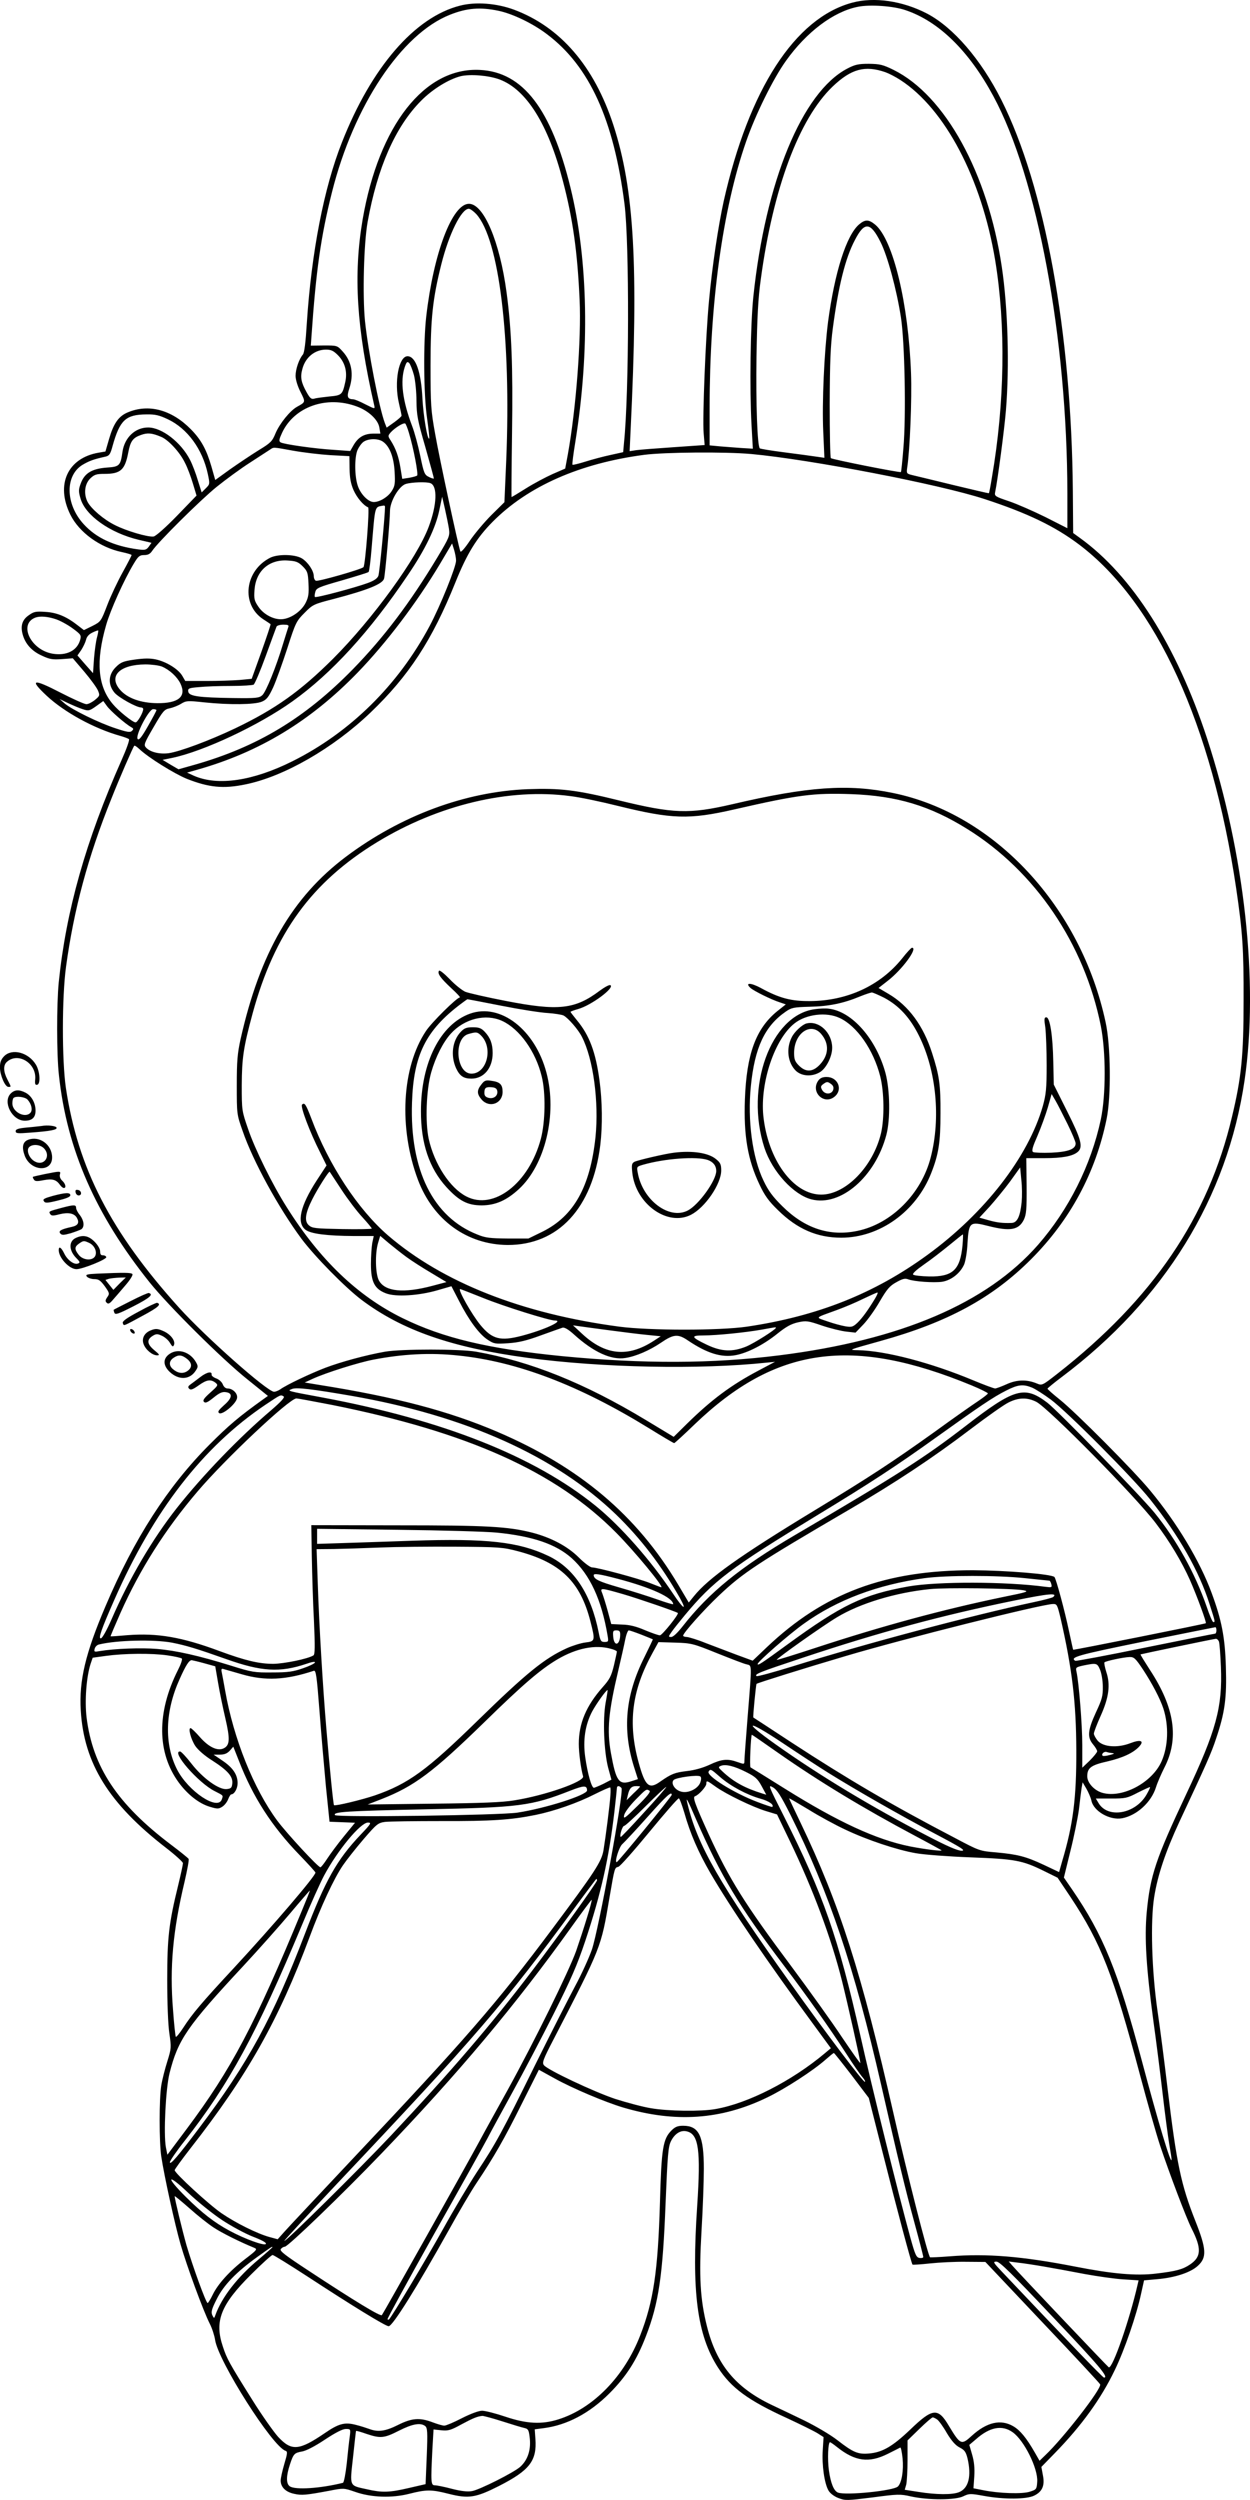 <?xml version="1.0" encoding="UTF-8"?>
<svg xmlns="http://www.w3.org/2000/svg" version="1.0" viewBox="0 0 754.737 1508.822" preserveAspectRatio="xMidYMid meet">
  <g transform="translate(-609.537,1755.006) scale(0.1,-0.1)" fill="#000000" stroke="none">
    <path d="M11241 17534 c-346 -93 -624 -523 -776 -1198 -33 -151 -70 -395 -89 -604 -20 -210 -40 -707 -32 -797 l6 -71 -187 -13 c-104 -7 -206 -15 -227 -18 l-39 -6 6 129 c48 990 22 1452 -104 1839 -116 356 -321 593 -601 697 -106 39 -232 48 -325 24 -273 -69 -535 -372 -713 -825 -109 -275 -184 -664 -212 -1090 -7 -117 -15 -181 -24 -191 -23 -27 -44 -88 -44 -128 0 -23 12 -63 30 -98 31 -62 31 -60 -21 -89 -42 -23 -105 -101 -130 -160 -20 -49 -29 -58 -103 -103 -45 -28 -121 -79 -171 -114 l-90 -65 -23 81 c-30 103 -62 162 -124 225 -117 119 -257 156 -384 101 -53 -23 -83 -66 -110 -159 l-22 -76 -41 -7 c-187 -32 -261 -192 -171 -374 53 -107 178 -198 311 -226 33 -7 59 -15 59 -18 0 -3 -24 -50 -54 -104 -30 -54 -72 -143 -93 -198 -38 -99 -39 -100 -90 -126 l-51 -25 -39 30 c-65 51 -123 76 -193 80 -56 4 -70 2 -99 -19 -41 -27 -53 -64 -39 -116 15 -57 55 -102 116 -129 46 -22 65 -25 121 -21 l66 5 70 -82 c38 -45 75 -96 82 -113 12 -29 11 -32 -18 -56 -17 -14 -40 -26 -52 -26 -12 0 -83 32 -157 70 -166 86 -190 81 -83 -19 107 -100 287 -198 443 -242 25 -7 49 -16 54 -20 5 -4 -15 -60 -44 -125 -217 -489 -336 -911 -380 -1343 -13 -133 -13 -435 1 -559 48 -450 222 -845 548 -1252 114 -142 437 -463 590 -585 l124 -100 -28 -20 c-148 -106 -208 -157 -325 -274 -252 -253 -454 -566 -628 -976 -121 -284 -160 -448 -149 -629 19 -319 170 -562 514 -828 57 -44 103 -86 103 -93 0 -8 -13 -68 -29 -134 -56 -228 -66 -315 -66 -571 0 -138 5 -271 13 -323 12 -84 12 -90 -12 -167 -14 -44 -31 -110 -37 -147 -13 -80 -13 -342 0 -428 18 -119 82 -410 116 -529 38 -132 137 -402 177 -481 14 -27 28 -71 32 -97 19 -129 347 -646 426 -670 12 -4 11 -16 -8 -79 -12 -41 -22 -86 -22 -100 0 -39 29 -69 80 -80 47 -11 73 -8 213 18 87 17 88 17 155 -6 98 -35 224 -39 329 -12 102 26 134 26 236 0 122 -31 165 -24 305 47 185 94 230 152 220 285 l-4 57 54 7 c141 18 277 90 397 210 102 102 165 201 220 344 78 201 102 367 119 802 12 293 16 342 32 375 23 47 60 70 97 60 71 -17 84 -114 62 -448 -35 -519 -1 -781 126 -978 79 -122 181 -197 415 -304 82 -38 165 -79 186 -92 l36 -23 -5 -79 c-6 -89 10 -202 35 -244 10 -17 34 -35 60 -45 42 -16 52 -15 206 4 151 20 166 21 231 6 104 -23 270 -23 317 1 36 17 42 17 125 2 120 -22 257 -21 303 2 49 24 65 61 52 124 l-9 49 80 82 c163 167 280 329 363 502 59 121 132 334 159 461 l18 81 78 7 c108 9 203 40 247 81 55 50 52 101 -15 270 -87 220 -113 343 -168 800 -19 160 -46 371 -61 470 -35 244 -43 538 -20 684 21 134 69 276 152 455 163 348 194 417 222 503 53 156 65 246 59 433 -5 179 -26 284 -86 446 -70 191 -209 423 -372 619 -100 121 -446 469 -546 549 -40 32 -73 61 -73 65 1 3 39 35 86 70 621 467 1000 1082 1104 1791 86 589 0 1372 -227 2065 -183 558 -452 982 -768 1209 l-40 29 -2 256 c-8 953 -169 1837 -432 2359 -123 244 -290 437 -448 520 -148 77 -319 102 -452 66z m321 -45 c201 -67 384 -246 531 -519 266 -492 446 -1463 447 -2397 l0 -211 -132 67 c-73 36 -173 80 -221 96 -83 28 -88 31 -83 55 15 70 56 381 65 493 22 267 12 621 -25 867 -84 565 -342 1034 -653 1188 -65 32 -83 36 -150 37 -64 0 -84 -5 -130 -29 -272 -142 -494 -681 -567 -1376 -18 -174 -23 -557 -11 -776 l8 -142 -68 4 c-37 3 -96 7 -130 10 l-63 6 0 226 c0 627 78 1198 220 1607 56 162 164 381 241 488 124 174 287 297 434 326 72 15 214 5 287 -20z m-2457 -4 c86 -18 209 -77 295 -143 254 -192 401 -513 466 -1023 30 -235 28 -1144 -3 -1441 l-5 -57 -77 -17 c-42 -9 -110 -27 -151 -40 -41 -13 -76 -21 -78 -19 -3 2 5 64 17 137 88 547 78 1099 -29 1535 -116 475 -287 698 -546 711 -335 18 -611 -335 -709 -902 -57 -335 -37 -655 70 -1123 5 -23 4 -22 -54 7 -32 17 -65 30 -72 30 -36 1 -41 15 -25 64 29 86 15 165 -39 224 -33 37 -34 37 -113 37 l-80 -1 4 56 c27 392 56 601 124 871 131 521 419 954 712 1070 103 41 183 47 293 24z m2337 -371 c20 -7 61 -28 90 -47 269 -174 490 -593 572 -1087 65 -395 58 -863 -20 -1314 -8 -50 -16 -92 -18 -93 -1 -1 -96 21 -212 49 -115 28 -226 55 -248 60 -37 9 -38 10 -33 46 16 102 29 415 23 569 -15 421 -108 806 -216 897 -39 32 -60 33 -97 2 -77 -65 -148 -289 -188 -589 -23 -182 -37 -485 -29 -661 l7 -159 -49 7 c-27 4 -114 16 -193 26 -79 10 -145 21 -148 24 -15 15 -24 271 -20 551 4 244 10 356 26 470 74 548 231 968 433 1162 113 108 196 130 320 87z m-2329 -44 c161 -61 293 -271 381 -612 60 -228 88 -428 101 -718 11 -237 -22 -660 -71 -932 l-16 -86 -76 -33 c-42 -19 -114 -57 -160 -86 -46 -29 -86 -53 -88 -53 -1 0 0 174 3 388 6 397 -3 625 -33 847 -41 307 -138 535 -227 535 -101 0 -214 -297 -258 -680 -18 -157 -16 -472 5 -614 9 -65 15 -120 13 -123 -11 -10 -36 141 -41 242 -8 161 -41 255 -90 255 -53 0 -82 -156 -52 -283 9 -38 16 -72 16 -76 0 -4 -20 -22 -45 -40 l-45 -32 -11 28 c-34 90 -101 434 -120 617 -15 153 -7 467 16 596 59 328 167 575 323 732 68 69 165 129 238 148 58 14 171 5 237 -20z m-142 -812 c138 -152 211 -748 181 -1486 l-11 -253 -78 -77 c-43 -43 -102 -113 -131 -156 -30 -45 -54 -72 -57 -64 -13 34 -128 570 -152 708 -26 143 -28 176 -28 415 0 285 13 402 65 610 46 183 121 335 166 335 8 0 28 -14 45 -32z m2441 -169 c42 -83 97 -286 123 -454 23 -146 32 -596 15 -789 -6 -78 -13 -143 -15 -145 -6 -5 -415 76 -423 84 -4 4 -7 151 -7 328 1 251 5 352 19 457 34 255 75 421 133 531 58 113 94 110 155 -12z m-3277 -682 c43 -43 59 -100 45 -163 -17 -77 -21 -80 -97 -87 -37 -4 -78 -9 -90 -13 -17 -5 -26 2 -46 38 -33 59 -40 91 -26 141 18 70 75 117 143 117 30 0 45 -7 71 -33z m460 -122 c8 -33 15 -102 15 -155 1 -85 6 -115 54 -280 29 -102 52 -187 51 -188 -2 -2 -16 2 -31 10 -25 12 -30 23 -51 126 -13 63 -35 144 -49 180 -58 153 -73 271 -45 356 11 32 15 36 27 25 7 -8 20 -41 29 -74z m-346 -188 c72 -26 130 -81 137 -128 l6 -36 -45 0 c-54 -1 -89 -22 -117 -70 l-20 -35 -98 7 c-118 7 -304 34 -322 45 -12 7 -10 18 9 59 74 157 269 225 450 158z m-1141 -77 c119 -56 210 -181 242 -330 13 -61 13 -62 -12 -87 l-25 -25 -23 73 c-12 41 -33 96 -47 123 -54 106 -170 196 -253 196 -78 0 -142 -60 -155 -146 -12 -85 -18 -91 -95 -96 -89 -7 -133 -33 -156 -93 -15 -39 -15 -51 -3 -92 28 -103 179 -210 352 -251 l77 -18 -16 -23 c-15 -20 -22 -22 -63 -17 -149 20 -254 69 -330 152 -112 122 -114 296 -5 360 40 23 64 32 136 48 23 5 30 15 43 64 44 157 79 190 205 191 52 1 77 -5 128 -29z m1456 -81 c29 -96 58 -251 50 -259 -5 -4 -27 -10 -50 -14 l-40 -6 -11 68 c-11 68 -28 115 -59 164 -17 26 -17 28 1 49 26 28 76 59 87 53 4 -3 14 -28 22 -55z m-1497 -25 c44 -17 115 -94 145 -157 15 -28 36 -85 48 -125 l22 -73 -118 -122 c-69 -71 -128 -123 -141 -125 -34 -5 -166 34 -234 69 -67 33 -143 98 -165 140 -24 48 -18 106 15 140 26 25 37 29 88 29 97 0 123 24 143 130 13 68 28 88 77 105 39 14 65 12 120 -11z m1341 -30 c40 -28 65 -92 70 -181 4 -71 2 -86 -17 -116 -22 -36 -73 -67 -109 -67 -33 0 -79 47 -96 97 -20 57 -21 172 -2 217 8 18 24 41 37 50 30 20 88 21 117 0z m-543 -54 c61 -11 162 -23 225 -27 l115 -6 1 -76 c1 -55 7 -90 24 -129 20 -45 59 -92 88 -104 10 -4 -17 -349 -28 -361 -12 -13 -274 -88 -287 -82 -7 2 -13 15 -13 27 0 33 -35 85 -72 108 -42 25 -144 27 -191 4 -154 -78 -178 -281 -43 -371 23 -15 43 -28 45 -30 2 -1 -23 -76 -55 -166 l-59 -164 -74 -7 c-41 -3 -131 -6 -200 -6 l-127 0 -18 31 c-24 41 -96 85 -159 99 -37 8 -72 7 -130 -1 -69 -10 -83 -16 -113 -46 -45 -45 -48 -105 -7 -154 25 -29 132 -89 161 -89 6 0 12 -4 12 -10 0 -20 -34 -80 -46 -80 -17 0 -103 69 -137 110 -92 108 -104 258 -41 477 25 89 109 275 167 371 27 45 35 52 63 52 23 0 36 7 48 25 34 52 292 308 390 387 56 45 146 111 201 146 55 36 109 71 120 78 25 16 12 17 140 -6z m2765 -20 c359 -33 1138 -183 1410 -272 257 -84 424 -164 570 -274 466 -351 802 -1086 949 -2074 39 -264 46 -370 45 -680 0 -330 -13 -463 -70 -700 -143 -607 -478 -1100 -1053 -1550 -92 -72 -94 -73 -125 -60 -60 25 -120 24 -182 -4 -31 -14 -63 -26 -70 -26 -8 0 -67 22 -132 49 -256 107 -531 179 -697 182 -59 1 -59 1 135 55 407 113 676 259 910 493 237 237 391 524 457 848 28 136 25 442 -6 583 -149 697 -671 1259 -1284 1384 -271 56 -514 39 -971 -68 -260 -60 -354 -57 -682 23 -260 64 -357 75 -553 68 -377 -15 -765 -159 -1096 -407 -326 -245 -520 -581 -637 -1101 -19 -87 -23 -132 -23 -279 0 -174 0 -176 35 -275 63 -184 218 -466 356 -652 81 -108 263 -293 362 -368 245 -184 544 -288 1002 -350 447 -60 1041 -72 1445 -29 l50 5 -100 -53 c-165 -87 -283 -175 -431 -320 l-81 -80 -169 102 c-368 222 -696 354 -1024 412 -100 17 -450 17 -550 0 -114 -20 -265 -61 -360 -97 -89 -34 -235 -103 -272 -130 -12 -8 -29 -15 -38 -15 -41 1 -410 327 -573 507 -414 459 -611 842 -684 1328 -24 166 -24 548 1 730 47 345 132 663 274 1015 47 119 130 310 138 319 3 3 17 -7 32 -21 54 -51 209 -147 284 -178 134 -53 222 -62 356 -34 232 47 529 218 754 433 232 222 372 436 513 786 70 174 128 268 225 366 212 214 527 353 915 404 123 16 490 19 645 5z m-1936 -176 c44 -17 40 -130 -10 -263 -70 -188 -338 -557 -578 -797 -197 -196 -347 -303 -591 -420 -156 -74 -333 -140 -402 -150 -56 -7 -111 7 -136 34 -15 16 -11 26 46 124 56 97 65 107 97 113 19 4 50 16 68 27 31 19 39 20 140 9 153 -16 305 -14 348 4 29 12 41 27 69 87 18 40 56 146 85 235 50 156 55 165 104 214 49 50 55 53 176 84 206 54 294 90 304 122 7 22 36 353 36 409 0 58 54 150 95 163 35 11 126 14 149 5z m112 -275 c6 -44 3 -51 -71 -175 -164 -272 -320 -479 -509 -673 -290 -296 -577 -469 -957 -577 l-96 -27 -48 28 -48 29 59 12 c190 40 522 196 725 341 236 168 468 422 696 761 106 155 169 287 191 393 l17 81 17 -74 c9 -40 20 -94 24 -119z m-386 132 c0 -53 -33 -398 -40 -416 -6 -16 -26 -30 -65 -44 -73 -27 -312 -91 -318 -84 -3 2 -2 16 2 30 6 24 20 30 161 70 85 25 158 47 161 51 4 4 12 68 18 142 23 271 16 248 74 259 4 0 7 -3 7 -8z m429 -324 c1 -36 -95 -274 -160 -396 -190 -356 -479 -641 -827 -815 -240 -120 -452 -151 -596 -88 l-41 19 60 17 c376 106 686 294 970 587 174 180 355 419 496 654 l74 125 12 -38 c6 -20 12 -50 12 -65z m-926 -35 c29 -29 32 -39 35 -105 3 -60 0 -81 -17 -115 -24 -48 -82 -90 -133 -98 -52 -9 -120 25 -153 75 -24 35 -27 48 -23 100 8 115 88 186 201 178 49 -3 63 -8 90 -35z m-1488 -320 c28 -10 73 -35 101 -56 49 -36 51 -41 43 -69 -18 -63 -80 -95 -162 -83 -135 20 -213 180 -107 219 29 10 75 6 125 -11z m1401 -47 c-3 -8 -17 -54 -32 -102 -41 -137 -102 -288 -125 -309 -19 -17 -37 -19 -178 -17 -206 3 -265 11 -269 39 -3 19 3 22 65 27 37 4 124 7 193 7 69 0 131 4 137 8 7 5 40 82 73 173 33 90 62 170 65 177 2 6 21 12 41 12 28 0 35 -3 30 -15z m-1155 -62 c-6 -21 -14 -78 -18 -127 l-6 -89 -47 53 -47 54 23 33 c12 19 25 46 29 62 4 18 17 33 38 43 18 9 33 14 35 13 2 -2 -1 -20 -7 -42z m392 -176 c47 -20 92 -62 112 -103 37 -78 -11 -119 -140 -118 -100 1 -180 30 -224 80 -73 83 -4 153 152 154 37 0 82 -6 100 -13z m-479 -257 c36 -12 41 -11 82 18 l43 31 21 -29 c20 -29 113 -110 148 -129 14 -8 15 -12 4 -22 -10 -11 -29 -8 -98 15 -99 32 -265 113 -309 151 l-30 26 50 -24 c28 -13 67 -30 89 -37z m446 -6 c0 -4 -23 -47 -51 -96 -37 -65 -54 -87 -62 -79 -18 18 67 181 93 181 11 0 20 -3 20 -6z m2500 -519 c58 -7 186 -34 286 -59 326 -80 429 -84 704 -21 385 88 477 100 705 92 276 -10 475 -70 700 -210 411 -255 708 -694 807 -1189 31 -158 31 -417 0 -564 -59 -277 -194 -545 -379 -757 -309 -353 -830 -575 -1562 -667 -404 -51 -823 -52 -1311 -5 -445 44 -719 109 -965 230 -271 133 -500 353 -699 670 -85 134 -192 350 -233 472 -37 107 -38 110 -38 263 1 166 10 228 66 435 132 483 356 791 751 1032 371 226 799 328 1168 278z m-680 -3376 c356 -36 731 -179 1152 -438 81 -50 150 -91 154 -91 3 0 59 51 123 113 489 469 950 534 1674 235 53 -22 97 -44 97 -48 0 -4 -26 -24 -57 -45 -32 -21 -152 -105 -266 -188 -255 -182 -386 -268 -722 -472 -453 -275 -643 -410 -731 -520 l-30 -37 -64 108 c-249 418 -595 710 -1093 923 -293 125 -611 209 -1077 283 l-85 14 50 23 c79 36 272 97 365 115 177 34 342 43 510 25z m3467 -194 c21 -9 71 -41 113 -72 102 -76 497 -473 600 -603 176 -221 296 -434 359 -633 35 -109 34 -107 22 -107 -5 0 -23 42 -40 93 -70 202 -181 402 -315 567 -88 107 -581 613 -647 664 -138 105 -199 87 -494 -141 -248 -191 -404 -291 -1030 -658 -332 -195 -516 -344 -679 -552 -30 -38 -56 -63 -68 -63 -18 0 -18 2 4 33 12 17 47 61 77 97 175 210 274 285 801 605 315 191 479 298 720 471 260 186 342 242 420 281 72 37 103 40 157 18z m-4107 -50 c687 -120 1228 -363 1594 -715 148 -143 276 -310 385 -502 48 -86 22 -70 -41 25 -135 202 -317 408 -468 530 -369 298 -918 516 -1645 652 -222 41 -217 40 -186 52 26 11 123 -1 361 -42z m-412 -3 c8 -6 -15 -31 -75 -83 -191 -162 -414 -393 -571 -592 -145 -184 -286 -423 -393 -670 -28 -64 -55 -113 -64 -115 -18 -4 1 52 81 233 236 537 535 923 911 1176 96 64 92 62 111 51z m290 -51 c821 -164 1354 -403 1719 -773 109 -110 289 -328 271 -328 -3 0 -33 12 -69 26 -68 27 -317 94 -349 94 -11 0 -47 27 -79 59 -69 69 -168 121 -283 151 -148 37 -271 44 -813 44 l-520 1 3 -190 c2 -104 7 -280 13 -389 7 -156 6 -201 -3 -207 -33 -21 -176 -50 -242 -51 -86 0 -168 19 -325 77 -228 85 -376 110 -556 96 -55 -5 -101 -8 -102 -7 -1 1 26 65 60 142 118 264 269 502 464 731 167 197 556 563 598 563 8 0 104 -18 213 -39z m4255 18 c73 -38 595 -567 720 -731 84 -110 159 -236 207 -344 44 -100 101 -256 96 -261 -4 -4 -799 -163 -801 -160 -1 1 -12 52 -25 112 -26 124 -78 316 -88 327 -18 18 -297 40 -492 41 -531 0 -899 -137 -1245 -465 l-85 -81 -98 36 c-53 20 -137 52 -187 71 -49 20 -100 35 -112 36 -13 0 -23 4 -23 8 0 16 125 156 216 242 146 138 228 192 789 520 273 159 507 314 730 484 99 75 202 148 229 161 61 31 114 32 169 4z m-3258 -789 c219 -22 358 -70 453 -155 109 -99 179 -248 216 -467 6 -35 5 -38 -18 -38 -22 0 -26 6 -36 58 -46 231 -148 387 -303 461 -180 86 -373 107 -822 92 -176 -6 -377 -13 -447 -15 l-128 -4 0 46 0 45 488 -6 c268 -3 537 -11 597 -17z m130 -113 c255 -68 374 -183 435 -422 30 -117 29 -121 -29 -128 -27 -3 -78 -19 -114 -35 -134 -61 -243 -149 -539 -438 -306 -299 -417 -380 -619 -450 -76 -26 -241 -66 -247 -59 -4 4 -25 208 -46 460 -21 246 -44 628 -52 878 l-7 207 104 1 c57 1 183 5 279 9 96 4 301 6 455 5 267 -2 285 -3 380 -28z m601 -166 c201 -53 332 -113 334 -153 0 -3 -44 10 -97 29 -54 19 -158 52 -232 73 -121 35 -150 49 -151 73 0 12 32 8 146 -22z m2459 4 c77 -8 143 -15 146 -15 4 0 9 -10 12 -21 5 -20 3 -21 -36 -16 -235 32 -652 33 -827 2 -274 -49 -402 -111 -730 -350 -155 -113 -180 -130 -180 -118 0 14 190 180 280 244 199 143 445 235 727 274 134 18 438 18 608 0z m-10 -73 c36 -7 24 -11 -120 -40 -363 -75 -732 -175 -1134 -307 -128 -42 -234 -75 -236 -73 -5 5 277 205 364 257 139 84 353 149 561 170 99 10 495 5 565 -7z m-2419 -23 c93 -27 322 -106 332 -114 8 -7 -94 -134 -108 -135 -9 0 -49 14 -90 31 -53 23 -94 33 -139 34 l-65 3 -21 78 c-12 44 -27 91 -33 107 -15 35 -12 35 124 -4z m2598 -18 c-5 -4 -56 -18 -114 -30 -379 -81 -1019 -251 -1458 -388 -117 -36 -215 -63 -219 -59 -12 12 12 22 277 110 468 156 844 257 1280 346 211 43 264 47 234 21z m45 -128 c70 -306 94 -506 95 -798 1 -286 -19 -446 -85 -667 l-19 -67 -93 44 c-109 51 -158 63 -288 75 -97 8 -101 9 -246 86 -389 203 -649 356 -988 577 -126 83 -231 151 -231 151 -4 2 16 199 19 203 7 6 291 95 542 169 346 103 1176 311 1247 313 25 1 27 -3 47 -86z m941 -73 c0 -11 -4 -20 -8 -20 -5 0 -195 -38 -422 -84 -228 -47 -418 -82 -422 -80 -35 22 13 35 415 117 232 47 425 85 430 86 4 1 7 -8 7 -19z m-3600 -24 c0 -65 -36 -78 -42 -16 -3 36 -1 40 19 40 18 0 23 -6 23 -24z m128 -2 c37 -15 68 -27 69 -28 1 -1 -22 -49 -51 -108 -115 -229 -134 -436 -62 -664 l23 -72 -38 -12 c-77 -26 -94 -2 -125 170 -25 138 -15 248 45 500 16 69 35 151 41 183 6 31 16 57 22 57 5 0 40 -12 76 -26z m3487 -41 c4 -10 9 -79 12 -153 10 -245 -28 -384 -210 -770 -183 -389 -217 -489 -238 -713 -14 -154 -3 -332 40 -652 17 -121 42 -319 56 -440 14 -121 32 -258 40 -305 8 -47 15 -89 14 -95 -2 -34 -81 227 -179 596 -146 547 -233 760 -422 1036 l-49 71 39 159 c22 87 45 201 52 253 6 52 13 110 16 129 l6 34 23 -39 c12 -21 26 -53 30 -71 13 -65 112 -121 186 -107 89 17 176 97 204 187 9 29 32 81 50 117 91 176 63 364 -87 592 -32 50 -58 91 -56 93 4 2 439 93 454 94 7 1 15 -7 19 -16z m-6322 -7 c86 -17 149 -36 327 -99 213 -76 325 -83 485 -29 34 12 54 15 52 8 -2 -6 -34 -22 -73 -35 -57 -20 -89 -25 -184 -25 -108 -1 -123 1 -250 41 -193 60 -330 91 -447 101 -93 8 -255 2 -345 -13 -33 -6 -36 -5 -31 14 3 12 15 24 27 26 107 26 331 31 439 11z m3292 -64 c83 -33 162 -64 178 -67 33 -9 33 11 7 -310 -11 -137 -20 -260 -20 -272 0 -22 -1 -22 -41 -8 -61 22 -97 18 -169 -16 -41 -19 -91 -33 -136 -38 -75 -9 -95 -17 -161 -63 -69 -50 -92 -29 -131 112 -67 241 -42 438 85 667 l34 62 102 -3 c98 -3 108 -6 252 -64z m-642 27 c20 -5 37 -13 37 -17 0 -4 -8 -41 -18 -84 -16 -65 -26 -84 -68 -131 -99 -112 -144 -218 -144 -342 0 -55 13 -151 26 -196 9 -32 -231 -116 -416 -145 -70 -12 -201 -17 -490 -20 l-395 -5 85 33 c196 77 309 161 620 464 235 230 340 319 441 379 116 68 228 90 322 64z m-2676 -40 c43 -6 82 -15 86 -19 5 -4 -6 -36 -24 -71 -128 -255 -126 -498 6 -678 54 -73 123 -127 188 -146 46 -14 53 -13 75 1 14 9 29 29 35 45 6 16 15 29 18 29 19 0 39 35 39 68 0 51 -29 94 -92 136 l-53 36 38 0 c28 0 44 7 60 24 l21 24 34 -86 c84 -217 198 -395 368 -570 52 -54 94 -100 94 -104 0 -21 -254 -318 -490 -573 -197 -212 -253 -278 -308 -363 -22 -34 -43 -59 -45 -55 -3 4 -11 78 -17 163 -21 256 -1 477 70 774 16 70 28 132 24 137 -3 5 -51 44 -107 86 -324 245 -472 469 -509 768 -12 101 -1 243 24 322 l13 38 80 11 c108 15 277 17 372 3z m5890 -86 c55 -84 103 -175 123 -236 33 -104 29 -226 -11 -317 -56 -128 -235 -224 -356 -191 -49 13 -93 60 -93 100 0 51 23 68 122 90 94 22 157 52 192 90 32 35 8 44 -54 20 -78 -30 -164 -23 -197 15 -12 15 -23 34 -23 43 0 8 18 56 41 107 50 111 60 188 34 265 -9 29 -14 55 -11 58 8 8 115 31 151 32 27 1 36 -7 82 -76z m-5667 38 l65 -18 17 -99 c9 -54 29 -151 44 -215 29 -125 27 -161 -8 -180 -37 -20 -91 5 -145 66 -26 30 -52 55 -57 55 -16 0 2 -67 28 -107 16 -24 57 -60 102 -88 95 -61 126 -97 122 -139 -3 -26 -7 -31 -34 -34 -47 -5 -145 66 -213 154 -31 40 -62 73 -68 73 -58 3 110 -190 208 -239 55 -28 52 -25 44 -49 -23 -73 -203 47 -271 180 -78 154 -72 351 16 545 38 85 57 114 73 114 6 -1 41 -9 77 -19z m5407 -38 c9 -21 17 -67 17 -103 1 -56 -5 -77 -42 -156 -49 -107 -53 -149 -17 -192 14 -17 25 -35 25 -42 0 -6 -20 -31 -45 -56 l-45 -43 0 137 c0 122 -20 373 -35 443 -6 25 -3 27 42 37 79 16 83 15 100 -25z m-5182 -28 c141 -41 266 -35 435 21 13 4 18 -30 34 -238 10 -134 28 -340 39 -458 l22 -215 77 -3 77 -3 -67 -82 c-37 -45 -82 -106 -101 -135 -18 -28 -37 -52 -41 -52 -14 0 -202 203 -261 282 -142 192 -263 494 -314 783 -9 50 -18 100 -21 113 -4 19 -1 23 13 18 10 -3 59 -17 108 -31z m2197 -172 c-18 -102 -10 -293 15 -391 l20 -73 -48 -25 c-27 -13 -53 -24 -58 -24 -14 0 -38 86 -52 184 -15 104 0 197 42 277 25 46 84 129 93 129 1 0 -4 -35 -12 -77z m1348 -425 c164 -102 426 -252 640 -365 163 -86 189 -103 161 -103 -24 0 -88 28 -205 89 -334 173 -650 363 -919 554 -203 144 -172 151 41 9 97 -65 224 -148 282 -184z m-304 121 c246 -172 512 -333 824 -499 85 -45 157 -85 160 -87 7 -8 -103 6 -190 23 -204 41 -435 148 -755 348 -110 69 -204 127 -208 129 -7 2 2 197 8 197 2 0 74 -50 161 -111z m2017 0 c14 -1 8 -5 -16 -11 -21 -6 -41 -8 -44 -5 -10 10 9 28 24 23 8 -3 24 -6 36 -7z m-2213 -114 c56 -28 70 -41 94 -85 l28 -52 -23 7 c-106 33 -174 70 -242 134 -25 23 -26 26 -10 33 29 12 82 -1 153 -37z m-157 -30 c63 -55 162 -108 244 -131 51 -14 84 -37 71 -50 -2 -1 -42 12 -89 30 -143 54 -311 159 -295 184 11 17 13 16 69 -33z m-119 -32 c-13 -39 -75 -69 -117 -56 -38 10 -63 51 -44 70 15 15 148 33 161 21 6 -5 6 -18 0 -35z m93 -27 c63 -45 222 -122 304 -147 l66 -20 78 -162 c139 -289 249 -583 314 -842 34 -136 111 -479 111 -496 0 -6 -49 64 -110 154 -60 91 -198 283 -305 427 -284 380 -376 528 -500 798 -84 185 -99 226 -83 231 22 7 68 58 68 75 0 22 3 21 57 -18z m-777 -22 c0 -28 -250 -108 -420 -134 -101 -16 -1092 -30 -1102 -15 -14 20 70 25 547 35 568 11 638 20 875 113 83 32 99 32 100 1z m1227 -145 c235 -472 386 -921 548 -1629 105 -461 147 -635 201 -833 30 -110 54 -203 54 -209 0 -5 -10 -8 -22 -6 -20 3 -27 18 -56 123 -70 255 -234 914 -302 1220 -132 588 -225 854 -461 1322 -95 188 -98 194 -66 175 25 -15 47 -50 104 -163z m-1086 118 c-3 -56 -29 -256 -42 -335 -12 -69 -53 -131 -307 -471 -335 -449 -531 -674 -1201 -1384 -207 -220 -395 -420 -417 -445 l-42 -47 -48 13 c-74 20 -205 85 -291 144 -76 52 -283 242 -283 260 0 5 43 64 95 131 345 441 532 773 720 1277 68 184 147 353 201 432 21 31 77 102 124 157 80 93 88 99 130 105 25 3 180 5 345 5 297 -1 416 7 564 37 113 23 253 72 355 124 50 25 93 44 96 42 2 -1 3 -22 1 -45z m67 41 c16 -19 -138 -855 -179 -975 -18 -51 -63 -150 -101 -220 -38 -71 -148 -287 -244 -481 -198 -402 -234 -468 -350 -643 -45 -69 -138 -224 -205 -345 -98 -176 -306 -524 -325 -543 -2 -2 -6 -2 -9 1 -3 2 124 234 281 514 158 280 303 541 323 579 20 39 89 165 152 280 64 116 175 327 247 470 106 211 142 294 191 440 96 288 143 500 176 780 8 71 15 136 15 142 0 17 15 17 28 1z m112 9 c0 -2 -18 -21 -41 -42 l-40 -40 7 30 c9 41 22 55 50 55 13 0 24 -1 24 -3z m24 -156 c-75 -83 -139 -150 -141 -148 -8 8 10 67 21 67 6 0 65 54 131 120 65 65 121 117 123 115 2 -2 -58 -72 -134 -154z m3033 106 c-68 -116 -233 -144 -289 -49 l-16 27 92 0 c87 0 97 2 162 36 38 19 71 34 73 33 2 -2 -8 -23 -22 -47z m-3000 25 c9 -5 -15 -35 -73 -92 -77 -76 -86 -82 -80 -55 4 17 33 56 69 93 65 66 65 66 84 54z m134 -25 c0 -10 -324 -406 -332 -406 -15 -2 15 95 35 110 11 10 80 83 151 163 117 131 147 157 146 133z m76 -107 c36 -128 85 -239 157 -364 121 -208 345 -537 619 -909 l109 -149 -37 -31 c-199 -167 -463 -302 -659 -336 -87 -16 -288 -13 -391 5 -49 8 -146 34 -215 56 -129 43 -406 174 -430 203 -13 15 -6 34 59 159 288 557 285 550 336 851 32 186 31 182 54 188 10 2 94 97 187 210 93 113 173 205 178 203 5 -1 19 -40 33 -86z m971 -102 c132 -63 312 -123 427 -143 50 -9 198 -20 330 -25 269 -10 313 -18 443 -82 l83 -41 79 -118 c184 -278 257 -466 419 -1074 44 -165 98 -356 121 -425 57 -170 156 -432 190 -500 61 -120 59 -171 -9 -217 -44 -30 -85 -41 -204 -55 -121 -15 -266 -2 -490 42 -318 62 -533 80 -757 62 -63 -5 -117 -7 -119 -6 -13 10 -138 502 -221 869 -192 846 -325 1262 -561 1754 -38 79 -69 145 -69 147 0 2 53 -29 118 -68 64 -40 164 -94 220 -120z m-898 57 c147 -337 259 -523 530 -880 135 -178 276 -377 375 -530 42 -66 87 -130 98 -142 11 -13 18 -25 15 -28 -7 -8 -233 291 -450 595 -427 598 -562 833 -622 1085 -12 47 -1 28 54 -100z m-2028 -89 c-143 -151 -212 -274 -335 -596 -193 -505 -342 -780 -640 -1175 -125 -166 -176 -226 -176 -205 0 8 40 67 90 130 269 343 432 643 709 1305 50 121 110 254 132 295 82 153 220 320 265 320 23 0 19 -7 -45 -74z m1428 -275 c0 -12 -230 -333 -395 -550 -244 -321 -486 -603 -849 -990 -195 -207 -637 -643 -644 -636 -2 2 142 158 320 347 831 879 1012 1089 1435 1666 69 94 128 172 129 172 2 0 4 -4 4 -9z m-1782 -183 c-286 -693 -426 -957 -696 -1318 l-116 -155 -9 45 c-15 80 -1 355 22 447 51 203 106 283 446 648 92 99 219 242 283 318 63 75 117 137 118 137 2 0 -20 -55 -48 -122z m1722 -40 c-17 -57 -47 -148 -66 -203 -44 -123 -252 -546 -414 -840 -67 -121 -143 -258 -168 -305 -72 -134 -583 -1044 -591 -1053 -9 -9 -164 85 -439 266 -148 97 -180 122 -171 133 6 8 17 14 24 14 19 0 350 319 584 563 462 481 810 896 1144 1363 67 94 124 170 125 168 2 -1 -10 -49 -28 -106z m1598 -954 l103 -136 84 -331 c88 -349 173 -668 180 -675 2 -2 49 1 105 7 55 6 153 11 218 10 l117 -1 345 -365 c190 -200 347 -369 348 -374 10 -25 -222 -324 -331 -427 l-35 -34 -28 49 c-51 89 -89 135 -130 159 -76 45 -161 25 -251 -57 -63 -58 -69 -55 -138 59 -66 112 -98 109 -234 -22 -107 -102 -168 -137 -248 -144 -67 -6 -96 6 -191 80 -44 34 -131 85 -202 120 -69 33 -156 75 -195 93 -218 104 -333 243 -391 474 -41 162 -49 302 -33 576 8 132 14 301 14 375 0 199 -29 260 -125 260 -32 0 -48 -6 -70 -28 -52 -52 -61 -107 -70 -437 -12 -411 -39 -595 -119 -800 -96 -248 -284 -441 -494 -507 -101 -32 -192 -27 -320 16 -59 20 -122 36 -141 36 -20 0 -69 -18 -122 -45 -48 -25 -96 -45 -106 -45 -10 0 -41 9 -70 20 -79 30 -126 26 -210 -16 -76 -38 -120 -44 -173 -24 -17 6 -53 18 -82 25 -66 17 -102 8 -185 -49 -157 -107 -202 -111 -283 -24 -27 30 -98 130 -156 223 -140 223 -154 249 -178 322 -52 154 -13 253 171 436 64 64 123 117 129 117 7 0 100 -58 208 -128 269 -176 474 -302 493 -302 24 0 171 236 363 580 59 107 135 236 168 285 105 157 166 263 272 476 l104 207 98 -54 c109 -60 301 -141 411 -174 315 -93 591 -74 868 60 109 52 281 164 354 229 25 22 47 40 50 40 3 0 51 -61 108 -135z m-3802 -873 c56 -37 141 -83 188 -101 57 -22 83 -37 76 -44 -11 -11 -125 30 -218 80 -93 50 -166 107 -264 204 -126 125 -114 147 14 25 56 -53 148 -127 204 -164z m-51 -45 c48 -32 160 -88 244 -122 22 -9 19 -13 -53 -68 -94 -72 -166 -152 -197 -217 -13 -27 -27 -49 -30 -49 -10 0 -91 224 -128 350 -25 89 -71 278 -71 295 0 3 40 -30 89 -73 49 -44 115 -96 146 -116z m355 -119 c0 -2 -36 -34 -80 -71 -132 -110 -226 -231 -265 -341 -7 -19 -7 -19 -18 2 -8 19 -4 36 26 95 42 86 120 166 247 257 85 61 90 64 90 58z m4713 -422 c283 -298 339 -365 308 -365 -7 0 -225 226 -615 638 -54 57 -57 62 -34 62 19 0 91 -70 341 -335z m-53 305 c58 -10 168 -30 245 -45 77 -14 182 -29 232 -32 l93 -6 -6 -26 c-48 -211 -151 -508 -174 -499 -6 3 -541 566 -585 617 l-19 22 54 -7 c30 -3 102 -14 160 -24z m-3272 -934 c59 -19 119 -37 133 -40 23 -5 27 -12 32 -53 10 -75 -9 -137 -55 -180 -36 -34 -249 -141 -293 -148 -27 -5 -68 0 -122 14 -45 12 -91 21 -102 21 -24 0 -25 16 -15 217 l7 120 48 -5 c42 -4 57 1 121 36 69 37 95 48 126 51 7 0 61 -14 120 -33z m2626 11 c10 -7 37 -44 59 -83 29 -48 53 -74 77 -86 29 -15 37 -26 47 -65 25 -107 7 -180 -50 -204 -40 -17 -139 -16 -245 1 l-84 13 9 31 c4 17 8 84 8 149 l0 118 71 69 c40 39 76 70 81 70 5 0 17 -6 27 -13z m-3092 -39 c14 -11 16 -33 10 -182 l-7 -169 -100 -23 c-119 -28 -163 -29 -254 -8 -109 24 -104 13 -84 194 9 85 17 156 18 158 2 2 30 -6 64 -18 84 -28 106 -26 196 20 81 41 129 49 157 28z m3548 -38 c69 -49 153 -218 148 -298 -3 -45 -5 -48 -43 -60 -45 -16 -190 -11 -286 9 l-56 11 5 72 c3 51 -1 90 -13 131 l-17 59 39 33 c84 75 159 89 223 43z m-4003 -27 c-4 -27 -12 -99 -18 -161 -7 -63 -17 -115 -23 -117 -136 -34 -289 -44 -321 -21 -23 16 -22 63 1 132 21 64 27 70 73 78 24 4 77 31 137 71 65 43 108 65 127 65 29 0 30 0 24 -47z m2942 -62 c109 -87 193 -98 307 -41 38 19 72 36 75 38 4 2 10 -28 14 -65 7 -73 -5 -147 -28 -170 -26 -26 -313 -55 -362 -37 -25 10 -44 56 -55 135 -9 65 -5 169 7 169 3 0 22 -13 42 -29z M11542 11765 c-132 -164 -332 -256 -557 -257 -113 -1 -184 18 -294 78 -62 34 -101 35 -64 1 22 -19 125 -70 175 -86 l38 -13 -53 -42 c-128 -105 -184 -258 -194 -531 -8 -219 17 -365 88 -514 31 -66 55 -100 112 -155 116 -114 236 -166 382 -166 232 0 452 158 543 390 45 114 56 186 56 360 1 173 -7 229 -51 365 -52 163 -141 285 -262 356 l-61 36 55 43 c87 67 185 200 147 200 -5 0 -32 -29 -60 -65z m-108 -237 c90 -48 157 -121 211 -231 104 -210 131 -496 70 -732 -56 -220 -238 -402 -443 -444 -167 -35 -318 15 -453 149 -58 57 -85 94 -113 153 -68 140 -98 366 -77 572 23 232 84 362 210 449 36 25 48 27 147 30 114 2 204 21 302 62 32 13 63 23 71 24 7 0 41 -15 75 -32z M11014 11459 c-266 -36 -422 -471 -303 -837 47 -143 176 -284 285 -311 175 -44 384 136 451 389 25 94 22 271 -5 373 -56 206 -202 373 -342 389 -19 3 -58 1 -86 -3z m151 -53 c104 -48 204 -191 245 -352 24 -95 26 -251 5 -343 -48 -201 -213 -371 -361 -371 -169 0 -323 211 -350 478 -19 199 69 461 188 555 70 56 193 71 273 33z M10965 11373 c-25 -6 -73 -50 -89 -83 -35 -68 -25 -153 24 -202 35 -34 98 -38 146 -9 38 23 74 94 74 147 0 91 -79 166 -155 147z m89 -64 c49 -58 46 -126 -8 -184 -43 -46 -85 -48 -127 -6 -24 24 -29 38 -29 76 0 119 101 189 164 114z M11036 11028 c-48 -68 33 -148 97 -98 54 42 23 120 -47 120 -25 0 -39 -7 -50 -22z m78 -21 c13 -10 16 -20 12 -35 -10 -29 -51 -29 -67 0 -10 18 -8 24 7 35 22 16 26 16 48 0z M8746 11691 c-11 -17 9 -44 74 -105 34 -31 57 -56 52 -56 -18 0 -171 -151 -205 -203 -146 -219 -165 -586 -48 -898 92 -243 296 -391 541 -393 306 -1 513 222 560 604 14 117 12 265 -5 390 -23 170 -61 272 -136 362 -21 26 -39 49 -39 51 0 2 21 10 46 17 79 22 222 128 195 144 -6 4 -34 -11 -64 -33 -150 -113 -250 -124 -568 -62 -114 22 -223 47 -244 55 -20 9 -63 43 -95 77 -33 34 -61 56 -64 50z m376 -211 c111 -22 238 -42 280 -44 43 -3 86 -10 96 -15 28 -15 89 -85 111 -129 69 -134 103 -393 82 -604 -32 -300 -130 -477 -319 -571 l-86 -42 -125 0 c-107 1 -135 4 -183 24 -268 105 -409 390 -395 796 9 287 83 436 295 596 20 15 38 28 39 28 0 1 93 -17 205 -39z M8933 11432 c-179 -64 -296 -296 -296 -587 -1 -195 50 -346 154 -460 77 -84 128 -110 214 -110 82 1 148 29 223 98 159 146 233 453 167 702 -68 260 -278 423 -462 357z m195 -44 c105 -49 202 -185 238 -334 25 -99 22 -275 -5 -377 -71 -268 -285 -434 -450 -348 -99 51 -193 195 -227 347 -22 102 -15 297 15 402 27 94 72 182 118 233 82 91 211 123 311 77z M8878 11323 c-52 -54 -63 -144 -29 -220 22 -47 45 -63 93 -63 75 0 128 64 128 154 0 56 -14 93 -48 129 -21 22 -35 27 -72 27 -37 0 -51 -5 -72 -27z m122 -23 c75 -75 35 -230 -58 -230 -93 0 -109 213 -19 239 48 14 55 13 77 -9z M9002 11005 c-28 -35 -28 -57 1 -91 47 -54 127 -25 127 46 0 45 -16 60 -68 67 -34 5 -42 2 -60 -22z m96 -41 c4 -28 -22 -48 -53 -40 -18 5 -25 13 -25 30 0 31 9 37 45 34 22 -2 31 -9 33 -24z M12407 11348 c4 -35 8 -137 8 -228 0 -141 -4 -176 -23 -245 -88 -308 -352 -648 -697 -899 -321 -234 -665 -370 -1090 -433 -166 -24 -586 -24 -770 0 -588 78 -1066 267 -1396 550 -182 157 -359 426 -464 707 -33 86 -41 98 -56 83 -11 -11 45 -162 110 -290 l38 -77 -59 -90 c-101 -156 -123 -257 -67 -299 33 -24 130 -36 292 -37 l119 0 -9 -42 c-4 -24 -8 -81 -8 -128 0 -107 22 -150 91 -176 59 -23 199 -14 312 19 l83 24 46 -89 c59 -116 122 -201 173 -234 38 -25 45 -26 123 -21 62 4 110 15 197 47 63 23 123 44 132 47 12 3 36 -11 70 -42 116 -105 224 -155 309 -141 65 10 147 46 215 92 76 52 103 55 164 13 115 -77 201 -104 287 -88 74 14 171 64 255 132 50 40 81 57 121 66 50 11 60 10 147 -20 51 -17 117 -33 147 -36 l54 -6 47 49 c26 27 71 90 99 139 44 75 60 94 100 116 37 21 53 25 71 18 37 -14 155 -22 206 -15 55 9 109 51 133 105 8 20 18 77 20 128 8 127 14 132 124 104 133 -34 185 -25 216 37 15 32 18 61 17 205 l-2 167 107 0 c112 0 174 12 204 38 33 29 21 75 -64 244 l-81 162 -3 136 c-3 160 -20 270 -42 270 -13 0 -14 -10 -6 -62z m134 -582 c27 -55 49 -107 49 -117 0 -34 -43 -51 -147 -56 -54 -2 -104 0 -110 4 -10 7 -3 31 27 99 21 49 49 126 62 170 l23 81 24 -41 c13 -22 45 -86 72 -140z m-277 -471 c-9 -88 -27 -125 -61 -126 -53 -2 -88 2 -141 17 l-53 15 62 67 c33 37 89 105 123 151 l61 85 7 -75 c5 -41 5 -101 2 -134z m-4107 75 c38 -58 95 -133 126 -166 31 -34 57 -65 57 -69 0 -3 -81 -5 -179 -3 -162 3 -181 5 -201 23 -28 25 -22 72 21 157 31 62 100 171 105 166 1 -2 33 -50 71 -108z m3750 -335 c-14 -149 -58 -191 -200 -189 -49 1 -93 6 -98 11 -6 6 18 28 65 61 41 28 109 81 152 116 44 36 81 66 83 66 2 0 1 -29 -2 -65z m-3357 -72 c30 -22 97 -65 148 -95 l93 -56 -83 -22 c-176 -47 -288 -36 -325 32 -21 40 -24 160 -5 226 l13 43 52 -44 c29 -24 77 -62 107 -84z m463 -247 c123 -50 398 -136 433 -136 58 0 -63 -56 -200 -92 -130 -34 -179 -21 -250 65 -53 65 -139 217 -122 217 2 0 64 -24 139 -54z m2366 -3 c-43 -71 -77 -118 -107 -147 -27 -25 -35 -27 -72 -21 -24 4 -72 17 -109 30 -74 26 -81 18 59 69 41 15 111 44 155 66 44 21 84 39 88 39 5 1 -2 -16 -14 -36z m-1604 -192 c83 -11 186 -24 230 -28 l80 -8 -43 -28 c-156 -101 -292 -87 -432 43 l-55 51 35 -5 c19 -3 103 -14 185 -25z m1005 15 c0 -10 -131 -93 -179 -113 -84 -34 -150 -31 -238 11 -96 46 -99 56 -20 56 79 0 256 18 351 35 89 16 86 16 86 11z M10165 10593 c-52 -6 -219 -45 -239 -55 -16 -9 -18 -18 -13 -65 20 -189 212 -327 354 -255 86 44 183 186 183 268 0 35 -5 47 -30 67 -45 39 -143 54 -255 40z m204 -44 c33 -12 51 -35 51 -66 0 -58 -106 -205 -172 -239 -112 -58 -273 63 -302 228 -7 36 -6 37 31 48 132 38 325 52 392 29z M6119 11174 c-18 -19 -24 -37 -24 -67 1 -48 31 -117 51 -117 18 0 18 -2 -6 45 -25 48 -26 87 -2 107 67 59 178 -9 170 -105 -3 -29 0 -37 12 -34 21 4 17 79 -7 120 -45 76 -146 102 -194 51z M6160 10950 c-50 -50 8 -164 85 -164 44 0 65 19 65 61 0 46 -24 89 -60 108 -39 20 -66 19 -90 -5z m102 -37 c24 -27 31 -62 18 -78 -31 -37 -110 3 -110 55 0 15 3 30 7 33 13 14 70 7 85 -10z M6345 10754 c-11 -1 -50 -6 -87 -9 -52 -5 -68 -10 -68 -22 0 -14 12 -15 87 -9 123 9 164 17 160 30 -4 11 -54 17 -92 10z M6263 10670 c-31 -13 -37 -45 -18 -96 36 -94 165 -101 165 -10 0 78 -77 134 -147 106z m97 -50 c46 -46 2 -111 -54 -80 -33 17 -53 65 -36 85 18 21 66 19 90 -5z M6366 10464 c-38 -8 -70 -15 -72 -17 -2 -1 1 -9 6 -16 6 -11 18 -12 58 -4 54 10 77 4 100 -29 7 -10 17 -18 23 -18 16 0 10 26 -10 44 -11 10 -17 25 -14 37 6 22 5 22 -91 3z M6552 10353 c2 -10 10 -18 18 -18 22 0 18 29 -3 33 -14 3 -18 -1 -15 -15z M6413 10332 c-50 -14 -61 -20 -53 -31 7 -13 19 -13 84 3 50 12 76 22 76 32 0 18 -28 17 -107 -4z M6467 10260 c-78 -21 -79 -21 -68 -38 6 -10 17 -11 54 -1 56 14 92 6 107 -22 16 -29 6 -46 -32 -54 -64 -14 -81 -24 -69 -39 10 -12 20 -11 64 1 28 9 58 20 65 25 19 16 14 52 -10 84 -13 15 -23 35 -23 43 0 21 -12 21 -88 1z M6552 10078 c-43 -21 -41 -76 5 -122 22 -22 23 -27 9 -32 -23 -9 -64 21 -83 61 -18 37 -33 46 -33 20 0 -47 64 -115 107 -115 37 0 185 60 180 73 -2 7 -12 11 -21 11 -11 -1 -16 6 -16 23 0 15 -14 39 -34 59 -36 36 -70 43 -114 22z m81 -29 c33 -15 50 -54 37 -80 -16 -30 -73 -26 -99 7 -27 34 -26 49 1 68 27 19 30 19 61 5z M6682 9863 c-63 -3 -72 -6 -62 -18 7 -8 27 -15 45 -15 26 0 37 -8 63 -43 29 -41 30 -45 15 -66 -12 -18 -13 -25 -3 -34 9 -9 18 -5 38 19 15 17 49 56 75 87 27 31 46 61 42 67 -6 10 -51 10 -213 3z m135 -60 l-37 -38 -24 30 -24 30 21 7 c12 3 40 6 62 7 l40 1 -38 -37z M6885 9698 c-55 -28 -101 -51 -103 -53 -1 -1 0 -9 4 -18 5 -14 23 -8 115 39 98 50 123 72 93 80 -5 2 -54 -20 -109 -48z M6933 9634 c-75 -40 -101 -59 -96 -70 7 -18 -2 -21 122 46 91 49 113 68 85 77 -5 1 -55 -22 -111 -53z M6882 9519 c2 -7 10 -15 17 -17 8 -3 12 1 9 9 -2 7 -10 15 -17 17 -8 3 -12 -1 -9 -9z M7004 9520 c-37 -15 -54 -48 -42 -81 12 -35 53 -69 82 -69 17 0 15 5 -17 31 -43 36 -47 62 -12 85 22 14 30 15 56 3 17 -7 40 -26 50 -43 15 -25 19 -27 25 -13 9 24 -18 61 -59 81 -39 18 -52 19 -83 6z M7123 9381 c-45 -28 -45 -71 -3 -111 54 -51 121 -48 156 6 16 23 16 29 3 52 -34 61 -105 85 -156 53z m101 -32 c33 -26 33 -54 1 -75 -26 -17 -58 -12 -87 14 -24 21 -22 48 4 66 30 21 50 20 82 -5z M7305 9239 c-22 -17 -49 -37 -60 -45 -15 -11 -16 -17 -7 -26 9 -9 22 -4 56 20 49 35 73 39 102 17 18 -15 17 -17 -31 -60 -38 -34 -47 -47 -38 -56 9 -9 22 -3 57 25 33 27 52 37 73 34 45 -5 42 -35 -9 -79 -34 -31 -40 -40 -29 -48 19 -12 98 53 107 88 8 28 -24 61 -57 61 -12 0 -23 10 -29 26 -6 14 -23 29 -40 35 -16 6 -28 16 -27 22 4 23 -29 16 -68 -14z"></path>
  </g>
</svg>
